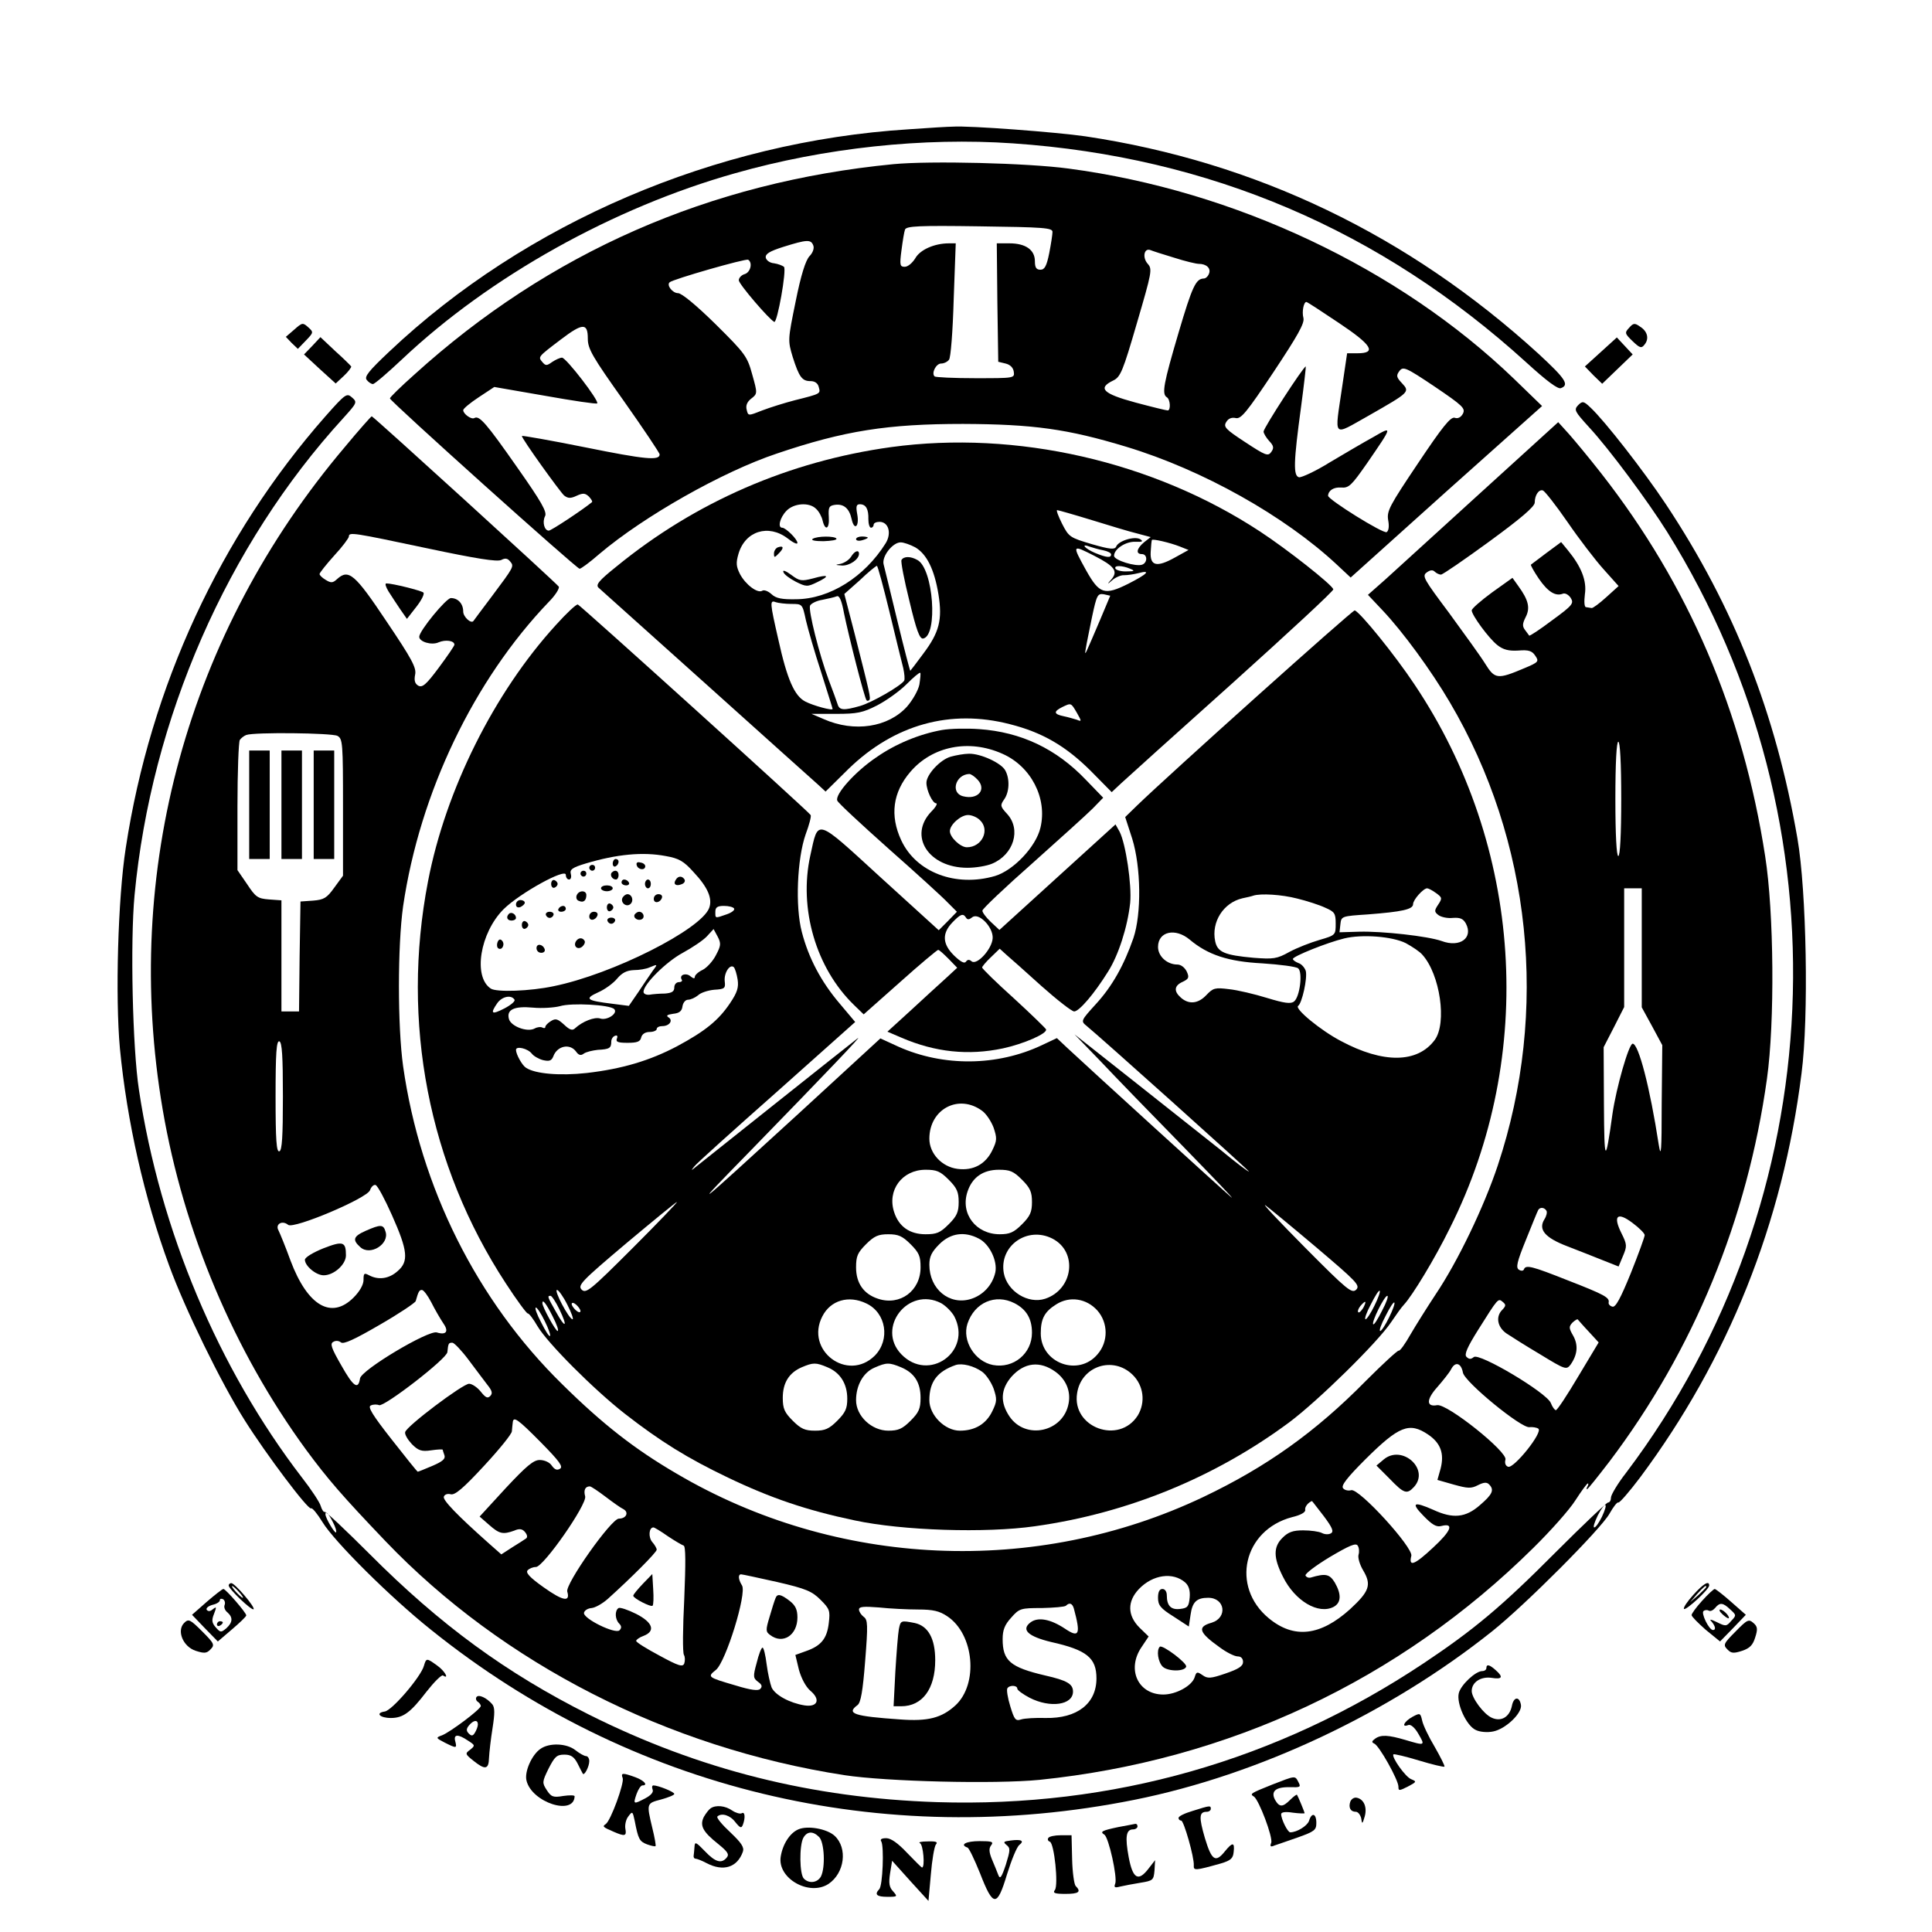 <?xml version="1.0" standalone="no"?>
<!DOCTYPE svg PUBLIC "-//W3C//DTD SVG 20010904//EN"
 "http://www.w3.org/TR/2001/REC-SVG-20010904/DTD/svg10.dtd">
<svg version="1.0" xmlns="http://www.w3.org/2000/svg"
 width="659pt" height="659pt" viewBox="0 0 659 659"
 preserveAspectRatio="xMidYMid meet">
<g transform="translate(0,659) scale(0.1,-0.1)"
fill="#000000" stroke="none">
<path d="M3100 6149 c-659 -41 -1308 -319 -1773 -759 -70 -66 -85 -85 -76 -96
6 -8 16 -14 21 -14 6 0 51 39 101 86 298 281 719 516 1134 633 306 87 643 123
948 102 671 -46 1255 -296 1752 -748 69 -63 107 -91 117 -87 30 11 16 32 -76
117 -444 405 -964 655 -1546 742 -96 14 -397 37 -452 33 -14 0 -81 -4 -150 -9z"/>
<path d="M3047 6030 c-627 -61 -1174 -301 -1634 -718 -46 -41 -83 -77 -83 -81
0 -9 637 -581 647 -581 5 0 36 23 68 51 150 127 419 280 605 342 230 78 378
101 635 101 239 -1 356 -17 557 -78 261 -79 540 -236 718 -402 l47 -44 326
293 327 292 -96 93 c-392 377 -952 642 -1519 717 -141 19 -472 27 -598 15z
m543 -231 c0 -9 -5 -41 -11 -72 -9 -45 -16 -57 -30 -57 -14 0 -19 7 -19 29 0
39 -32 61 -87 61 l-43 0 2 -202 3 -202 25 -6 c16 -4 26 -14 28 -28 3 -22 2
-22 -131 -22 -73 0 -136 3 -139 6 -12 11 5 44 22 44 10 0 22 6 27 13 6 6 13
99 16 205 l7 192 -23 0 c-50 0 -99 -22 -115 -51 -10 -16 -25 -29 -36 -29 -16
0 -18 5 -11 57 4 31 9 62 12 70 5 12 48 14 254 11 219 -3 249 -5 249 -19z
m-816 -46 c4 -9 -1 -25 -13 -37 -13 -14 -29 -64 -47 -154 -27 -132 -27 -133
-10 -190 22 -69 32 -82 61 -82 14 0 25 -7 28 -21 6 -22 7 -22 -81 -44 -35 -9
-86 -25 -112 -35 -48 -19 -48 -19 -53 2 -4 14 1 27 15 38 22 17 22 18 4 82
-17 62 -23 71 -125 172 -66 65 -116 106 -128 106 -19 0 -40 27 -29 37 9 10
260 82 268 77 16 -10 8 -43 -12 -49 -11 -3 -20 -13 -20 -21 0 -13 104 -134
121 -142 10 -5 43 178 33 188 -5 4 -20 10 -34 12 -14 1 -26 10 -28 19 -2 13
13 22 60 37 80 25 94 26 102 5z m1231 -42 c37 -12 75 -21 84 -21 26 0 42 -15
35 -33 -3 -9 -11 -17 -18 -17 -27 -1 -39 -26 -86 -185 -51 -173 -58 -209 -40
-220 12 -7 14 -45 3 -45 -5 0 -54 12 -110 27 -111 30 -130 49 -76 75 25 12 33
31 81 196 51 174 53 184 37 202 -19 21 -13 55 9 47 7 -3 44 -15 81 -26z m561
-222 c114 -76 131 -104 64 -104 l-35 0 -17 -115 c-26 -178 -35 -168 90 -98
140 80 142 81 114 111 -19 20 -20 26 -9 41 13 17 21 14 121 -53 96 -65 105
-74 96 -92 -7 -13 -18 -18 -28 -14 -14 4 -42 -31 -125 -155 -98 -146 -107
-163 -102 -194 4 -21 2 -36 -5 -41 -11 -7 -200 111 -200 124 1 18 19 30 45 28
26 -2 35 7 88 83 88 128 88 128 21 89 -33 -18 -99 -57 -148 -86 -48 -30 -96
-52 -105 -51 -20 5 -19 50 7 241 10 75 17 137 16 137 -8 0 -144 -210 -144
-222 0 -6 9 -21 19 -32 16 -17 17 -24 7 -38 -11 -15 -19 -12 -89 34 -67 44
-75 52 -64 69 7 12 19 16 32 13 18 -4 37 19 129 157 83 125 106 166 102 184
-6 22 1 55 10 55 3 0 52 -32 110 -71z m-2561 -54 c0 -35 15 -61 123 -213 67
-95 122 -177 122 -182 0 -22 -50 -17 -253 24 -119 24 -217 41 -217 39 0 -10
129 -189 144 -203 13 -10 22 -11 43 -1 22 10 29 9 42 -3 8 -9 13 -17 10 -19
-33 -27 -139 -97 -147 -97 -15 0 -23 29 -13 49 8 14 -12 49 -95 167 -105 150
-129 178 -146 168 -10 -6 -38 14 -38 27 0 5 24 25 53 44 l53 35 173 -30 c95
-17 176 -29 178 -26 8 8 -106 156 -120 156 -7 0 -22 -7 -34 -15 -18 -13 -22
-13 -33 0 -15 18 -16 17 63 77 75 57 92 57 92 3z"/>
<path d="M1004 5466 l-29 -25 20 -21 21 -20 27 28 c27 28 27 29 8 46 -18 16
-20 16 -47 -8z"/>
<path d="M5557 5472 c-16 -17 -15 -20 12 -46 24 -23 30 -25 40 -12 17 20 11
46 -15 62 -18 13 -23 12 -37 -4z"/>
<path d="M1065 5410 l-28 -29 54 -50 54 -49 28 26 c15 14 26 29 25 32 -2 3
-26 27 -54 52 l-51 48 -28 -30z"/>
<path d="M5460 5389 l-54 -49 29 -30 30 -29 52 50 52 50 -27 29 -27 29 -55
-50z"/>
<path d="M1110 5170 c-359 -408 -597 -922 -681 -1472 -27 -173 -36 -509 -20
-684 24 -249 83 -510 168 -741 54 -148 177 -400 258 -528 73 -116 216 -306
226 -300 4 3 22 -19 39 -47 41 -67 232 -257 370 -367 678 -545 1539 -753 2400
-580 423 85 869 295 1220 575 114 91 371 349 400 401 13 23 26 40 30 38 4 -2
37 36 74 85 301 404 487 868 551 1379 25 191 17 622 -14 801 -74 428 -216 789
-448 1139 -77 116 -210 286 -257 330 -24 23 -28 24 -43 9 -15 -16 -12 -21 37
-75 68 -73 202 -254 267 -358 620 -995 564 -2275 -140 -3208 -29 -37 -52 -76
-52 -85 0 -9 -4 -17 -10 -17 -5 0 -86 -77 -180 -171 -184 -185 -279 -264 -450
-378 -499 -332 -1061 -492 -1660 -473 -425 14 -809 110 -1185 298 -283 142
-508 306 -750 549 -80 80 -148 144 -152 143 -4 -2 -10 7 -14 20 -3 12 -32 56
-64 97 -285 371 -484 844 -556 1322 -22 143 -30 506 -15 665 57 602 316 1194
712 1627 47 52 48 54 30 70 -18 16 -22 14 -91 -64z m4354 -3754 c-10 -20 -21
-36 -26 -36 -5 0 1 18 12 41 26 50 38 46 14 -5z m-4329 -17 c9 -17 14 -33 11
-36 -4 -4 -36 49 -36 62 0 13 11 2 25 -26z"/>
<path d="M1176 5065 c-536 -633 -760 -1447 -621 -2260 71 -415 242 -822 489
-1160 73 -99 122 -156 271 -312 400 -418 963 -705 1565 -798 144 -22 514 -31
666 -16 644 66 1227 339 1684 791 59 58 124 131 144 163 20 31 39 57 42 57 3
0 2 -5 -1 -10 -3 -5 -4 -10 -2 -10 3 0 37 43 77 95 287 380 470 825 537 1305
27 192 24 568 -6 759 -76 493 -261 925 -559 1306 -39 50 -88 109 -109 133
l-38 42 -265 -241 c-146 -133 -292 -266 -324 -295 l-60 -53 50 -53 c69 -73
165 -204 229 -313 279 -473 339 -1053 164 -1580 -47 -141 -136 -327 -212 -440
-29 -44 -68 -106 -86 -137 -18 -32 -36 -57 -40 -55 -4 1 -54 -45 -112 -103
-172 -175 -340 -294 -554 -396 -572 -272 -1252 -242 -1798 80 -142 83 -250
167 -389 304 -291 285 -484 671 -543 1085 -19 136 -19 411 0 546 57 387 241
771 497 1038 22 22 37 46 34 52 -8 12 -633 581 -638 581 -2 0 -44 -47 -92
-105z m4171 -256 c39 -57 95 -130 123 -161 l51 -57 -42 -38 c-23 -21 -46 -38
-50 -37 -5 1 -13 2 -19 3 -6 0 -7 19 -4 44 7 46 -12 94 -58 150 l-23 28 -50
-37 c-28 -21 -52 -39 -53 -40 -2 -1 10 -23 27 -48 31 -45 57 -61 82 -51 8 3
20 -4 27 -15 11 -18 6 -25 -64 -76 -41 -31 -76 -54 -78 -52 -1 1 -7 10 -14 19
-10 13 -9 22 2 44 16 31 10 58 -25 106 l-20 28 -70 -50 c-38 -28 -69 -55 -69
-61 0 -16 58 -95 87 -118 20 -16 39 -21 72 -19 35 3 47 -1 58 -18 13 -19 11
-22 -37 -42 -92 -39 -101 -38 -134 15 -16 26 -72 103 -123 173 -86 115 -93
126 -77 138 12 9 21 10 28 3 5 -5 15 -10 21 -10 6 0 80 51 165 113 108 79 155
119 155 133 0 25 14 46 28 41 6 -2 44 -50 84 -108z m-3891 -89 c170 -36 240
-47 254 -40 13 7 21 6 30 -5 14 -17 14 -17 -63 -120 -33 -44 -61 -81 -62 -83
-8 -11 -35 14 -35 32 0 27 -18 46 -42 46 -16 0 -108 -112 -108 -132 0 -17 42
-30 66 -19 23 10 54 6 54 -8 0 -4 -24 -39 -53 -78 -43 -58 -56 -69 -70 -62
-12 7 -15 18 -11 38 5 23 -11 53 -98 182 -108 162 -129 179 -168 144 -15 -14
-21 -14 -39 -3 -12 7 -21 16 -21 20 0 4 23 33 50 63 28 30 50 60 50 65 0 16
15 13 266 -40z m-305 -640 c18 -10 19 -24 19 -244 l0 -233 -30 -41 c-25 -35
-35 -41 -72 -44 l-43 -3 -3 -187 -2 -188 -30 0 -30 0 0 189 0 190 -42 3 c-39
3 -46 8 -75 52 l-33 48 0 217 c0 119 4 221 8 227 4 6 14 14 22 17 27 10 291 7
311 -3z m4379 -215 c0 -123 -4 -195 -10 -195 -6 0 -10 72 -10 195 0 123 4 195
10 195 6 0 10 -72 10 -195z m70 -508 l0 -203 35 -64 35 -65 -2 -200 c0 -162
-2 -188 -10 -140 -30 196 -69 345 -89 345 -13 0 -56 -150 -69 -240 -24 -173
-28 -169 -29 31 l-1 197 35 68 35 69 0 203 0 202 30 0 30 0 0 -203z m-4635
-507 c0 -138 -3 -184 -12 -187 -10 -4 -13 38 -13 187 0 149 3 191 13 188 9 -4
12 -50 12 -188z m372 -405 c54 -121 58 -158 19 -191 -29 -26 -65 -31 -97 -14
-17 9 -19 7 -19 -16 0 -16 -13 -39 -34 -60 -76 -76 -157 -28 -215 126 -17 47
-36 93 -41 103 -12 21 12 36 33 19 19 -15 268 90 279 118 4 12 13 20 19 18 7
-2 32 -49 56 -103z m3938 15 c3 -5 0 -18 -7 -29 -22 -35 2 -63 78 -92 38 -15
93 -36 122 -48 l53 -21 15 36 c14 33 14 39 -5 77 -30 60 -15 75 37 36 23 -17
42 -36 42 -42 0 -6 -21 -64 -47 -129 -35 -86 -52 -118 -63 -115 -8 2 -14 8
-13 14 4 17 -14 27 -140 76 -121 48 -143 54 -149 37 -2 -5 -9 -6 -17 -1 -11 7
-7 26 24 102 21 52 39 97 42 102 6 10 21 9 28 -3z m-3804 -312 c12 -24 30 -55
40 -70 21 -29 12 -43 -21 -33 -28 9 -258 -128 -262 -157 -6 -40 -23 -28 -64
45 -34 59 -39 74 -27 80 8 5 19 4 26 -2 9 -7 46 10 132 60 66 38 121 75 123
81 9 32 12 38 21 38 6 0 20 -19 32 -42z m3654 -25 c-24 -23 -18 -59 13 -81 15
-10 67 -43 116 -72 85 -52 89 -53 103 -35 24 34 27 67 9 99 -15 26 -15 31 -2
45 9 8 17 13 18 10 2 -2 18 -21 37 -41 l34 -37 -69 -115 c-38 -64 -72 -116
-77 -116 -4 0 -12 11 -17 24 -13 35 -245 173 -263 157 -10 -8 -16 -8 -25 1 -8
8 3 33 40 92 68 108 68 109 84 95 11 -9 11 -13 -1 -26z m-3527 -171 c23 -31
52 -69 64 -85 17 -21 19 -30 10 -39 -9 -9 -16 -5 -32 15 -12 15 -30 27 -40 27
-21 0 -214 -145 -218 -165 -2 -8 9 -26 23 -41 22 -22 33 -26 66 -21 21 3 39 4
39 2 0 -2 3 -10 6 -19 4 -12 -6 -21 -41 -36 -26 -11 -48 -20 -50 -20 -2 0 -42
50 -89 110 -66 84 -83 112 -71 116 8 4 21 4 28 1 17 -7 232 159 233 181 3 30
4 32 17 32 6 0 31 -26 55 -58z m3392 -44 c6 -32 200 -191 227 -186 10 1 24 -1
30 -5 18 -11 -84 -138 -103 -130 -9 3 -12 13 -9 24 9 26 -199 192 -233 186
-38 -7 -37 20 1 62 19 22 41 49 47 61 14 27 34 21 40 -12z m-3145 -238 c63
-64 77 -83 65 -90 -10 -6 -18 -3 -28 11 -7 11 -25 19 -41 19 -21 0 -45 -20
-116 -96 l-89 -97 32 -28 c35 -31 47 -34 86 -20 18 8 28 6 37 -5 8 -10 9 -18
3 -22 -6 -4 -27 -18 -47 -30 l-37 -24 -43 38 c-108 96 -158 148 -153 159 3 8
13 11 24 8 14 -3 42 20 113 97 52 56 95 109 95 118 1 10 2 23 3 30 2 22 16 13
96 -68z m3026 27 c43 -29 56 -65 43 -116 l-11 -39 56 -16 c47 -13 59 -14 82
-2 20 10 30 11 38 3 19 -19 12 -34 -31 -71 -49 -43 -92 -47 -159 -16 -68 30
-77 24 -34 -20 30 -31 45 -40 62 -35 44 11 33 -17 -29 -74 -63 -59 -84 -67
-74 -28 7 28 -178 231 -205 224 -10 -3 -23 0 -28 7 -7 9 14 36 77 99 114 113
149 127 213 84z m-2806 -212 c25 -19 53 -39 62 -43 19 -11 9 -32 -16 -32 -26
0 -184 -224 -176 -249 11 -37 -15 -32 -81 15 -48 34 -62 50 -54 58 6 6 18 11
28 11 26 0 175 214 168 241 -6 21 0 34 16 34 4 0 28 -16 53 -35z m2450 -66
c30 -40 35 -53 25 -59 -8 -5 -22 -4 -31 1 -10 5 -38 9 -64 9 -35 0 -51 -6 -70
-25 -32 -31 -32 -68 1 -133 41 -83 121 -130 173 -103 26 14 27 43 4 83 -18 29
-31 32 -82 17 -7 -2 -15 1 -18 7 -2 6 35 34 83 63 66 39 89 49 95 39 5 -7 6
-21 3 -31 -3 -10 4 -34 16 -54 29 -49 21 -71 -45 -132 -101 -91 -191 -102
-277 -31 -131 108 -87 301 79 345 30 7 47 17 45 25 -2 10 10 25 23 30 1 0 18
-23 40 -51z m-2237 -69 c24 -16 48 -30 54 -32 7 -3 7 -59 2 -182 -5 -97 -6
-184 -1 -191 4 -7 4 -20 1 -29 -5 -13 -19 -9 -85 27 -43 23 -79 45 -79 50 0 4
11 12 25 17 42 16 32 46 -25 75 -28 14 -55 23 -60 20 -14 -9 -12 -39 2 -53 8
-8 9 -15 1 -23 -14 -14 -125 40 -121 60 2 8 13 15 26 16 12 1 37 15 55 31 79
71 167 159 167 168 0 5 -7 17 -15 26 -14 16 -12 50 4 50 3 0 25 -13 49 -30z
m372 -156 c100 -23 120 -32 149 -61 31 -31 33 -37 28 -79 -6 -53 -26 -78 -78
-96 l-36 -13 12 -50 c8 -29 23 -58 39 -72 36 -30 25 -57 -20 -50 -50 8 -100
35 -112 61 -5 13 -13 48 -17 79 -4 32 -10 57 -14 57 -4 0 -13 -23 -20 -52 -13
-47 -12 -52 5 -65 13 -9 15 -16 7 -24 -7 -7 -32 -4 -84 12 -96 28 -97 29 -67
53 34 28 106 261 89 288 -13 21 -14 38 -3 38 4 0 59 -12 122 -26z m1393 -2
c12 -11 17 -27 15 -51 -3 -31 -7 -36 -32 -39 -31 -4 -46 10 -46 46 0 13 -6 22
-15 22 -10 0 -15 -10 -15 -30 0 -25 8 -36 53 -64 l52 -34 6 40 c6 44 21 58 60
58 58 0 67 -68 12 -85 -50 -14 -44 -33 26 -83 24 -18 52 -32 63 -32 11 0 18
-7 18 -19 0 -14 -15 -24 -59 -39 -52 -18 -62 -18 -79 -6 -19 13 -21 12 -27 -7
-9 -29 -63 -59 -107 -59 -86 0 -126 86 -74 162 l24 36 -31 30 c-42 42 -42 90
-2 132 47 49 116 59 158 22z m-380 -89 c24 -89 18 -101 -31 -68 -50 33 -92 40
-117 21 -33 -25 -8 -48 71 -67 121 -27 154 -54 154 -124 0 -86 -66 -137 -173
-135 -34 1 -72 -1 -84 -5 -19 -6 -23 -1 -37 45 -9 29 -13 56 -10 61 7 12 34
11 34 -1 0 -5 19 -19 42 -31 70 -36 148 -25 148 21 0 26 -20 38 -95 55 -119
28 -145 50 -145 124 0 31 7 49 29 73 28 32 33 33 105 33 41 1 78 4 82 8 12 12
22 8 27 -10z m-532 -3 c52 0 73 -5 100 -23 92 -61 107 -231 28 -304 -47 -43
-94 -55 -188 -48 -160 11 -185 20 -146 49 11 8 18 47 26 150 10 125 9 141 -5
151 -9 7 -16 18 -16 25 0 10 16 11 68 7 37 -4 97 -7 133 -7z"/>
<path d="M1325 4573 c10 -16 28 -43 40 -61 l23 -33 32 41 c18 23 29 45 24 49
-9 7 -105 31 -126 31 -6 0 -2 -12 7 -27z"/>
<path d="M850 3845 l0 -185 35 0 35 0 0 185 0 185 -35 0 -35 0 0 -185z"/>
<path d="M960 3845 l0 -185 35 0 35 0 0 185 0 185 -35 0 -35 0 0 -185z"/>
<path d="M1070 3845 l0 -185 35 0 35 0 0 185 0 185 -35 0 -35 0 0 -185z"/>
<path d="M1248 2392 c-43 -19 -47 -31 -19 -56 34 -31 100 11 86 53 -7 25 -17
25 -67 3z"/>
<path d="M1103 2332 c-35 -14 -63 -31 -63 -39 0 -21 38 -53 64 -53 35 0 76 37
76 68 0 47 -10 50 -77 24z"/>
<path d="M4720 1612 l-25 -21 45 -45 c49 -51 59 -54 83 -28 55 60 -40 146
-103 94z"/>
<path d="M2193 1188 c-18 -19 -33 -37 -33 -41 0 -9 61 -40 66 -34 3 3 4 28 2
57 l-3 51 -32 -33z"/>
<path d="M2645 1138 c-3 -7 -12 -35 -20 -63 -14 -46 -13 -51 2 -62 43 -33 93
-1 93 60 0 27 -7 41 -26 56 -31 24 -43 26 -49 9z"/>
<path d="M3956 973 c-12 -12 -6 -52 10 -68 18 -17 75 -17 80 0 4 12 -81 76
-90 68z"/>
<path d="M3066 1033 c-3 -16 -8 -81 -12 -145 l-6 -118 26 0 c72 0 116 59 116
157 0 74 -24 117 -70 127 -47 9 -48 9 -54 -21z"/>
<path d="M3040 5065 c-348 -48 -668 -187 -938 -408 -60 -48 -71 -62 -60 -72 7
-6 173 -155 368 -330 195 -175 366 -329 380 -341 l26 -24 79 78 c156 151 347
204 549 152 111 -28 190 -74 275 -158 l73 -74 32 30 c17 16 188 170 379 341
191 172 347 316 345 321 -6 17 -157 136 -250 197 -365 240 -832 346 -1258 288z
m-256 -211 c9 -8 19 -26 22 -40 9 -37 24 -28 21 13 -2 33 1 38 21 41 30 4 49
-12 57 -49 9 -41 27 -25 19 17 -5 27 -3 34 9 34 21 0 30 -17 29 -51 0 -16 4
-29 9 -29 5 0 9 5 9 10 0 6 9 10 20 10 31 0 42 -39 21 -73 -72 -115 -191 -190
-305 -191 -49 -1 -69 3 -84 17 -12 11 -26 16 -32 12 -16 -10 -57 21 -76 57
-13 26 -14 38 -5 69 23 78 102 102 167 53 19 -15 34 -22 34 -16 0 13 -40 52
-52 52 -16 0 -8 34 14 57 25 27 79 31 102 7z m940 -38 c61 -19 131 -40 156
-46 l45 -12 -23 -18 c-25 -21 -29 -40 -7 -40 19 0 20 -29 1 -36 -21 -8 -96 15
-96 30 0 23 39 49 72 48 25 -1 29 1 17 9 -20 11 -75 -6 -82 -26 -5 -10 -21 -9
-83 9 -74 22 -78 24 -101 69 -13 26 -21 47 -17 47 3 0 56 -15 118 -34z m300
-90 l30 -12 -47 -26 c-61 -34 -85 -29 -82 20 1 20 3 38 4 40 2 5 62 -9 95 -22z
m-902 -3 c39 -23 65 -75 79 -160 14 -87 3 -130 -52 -203 -22 -30 -42 -56 -44
-58 -1 -1 -21 75 -44 170 -23 95 -44 182 -47 193 -7 27 31 75 58 75 11 0 33
-8 50 -17z m641 -10 c15 -3 27 -9 27 -14 0 -13 -16 -11 -55 5 -35 15 -51 34
-17 21 9 -3 29 -9 45 -12z m-30 -19 c68 -35 81 -52 59 -79 -17 -19 -16 -20 3
-3 11 9 29 17 40 16 11 0 32 3 48 7 45 12 31 -3 -34 -36 -82 -41 -99 -35 -144
45 -49 89 -49 89 28 50z m-699 -191 c21 -87 42 -173 47 -192 4 -19 6 -38 3
-43 -12 -18 -109 -74 -150 -86 -56 -16 -71 -15 -77 6 -3 9 -16 46 -30 82 -33
89 -70 237 -64 254 3 7 22 17 42 20 20 4 42 9 49 12 9 4 17 -14 25 -58 15 -74
70 -291 77 -297 2 -2 6 -2 9 1 6 6 2 22 -50 227 l-35 135 53 47 c28 27 54 48
58 49 3 0 22 -71 43 -157z m821 147 c17 -7 15 -9 -12 -9 -17 -1 -35 4 -38 9
-7 12 22 12 50 0z m-102 -173 c-19 -45 -39 -91 -44 -102 -8 -18 -9 -17 -5 5 2
14 12 61 21 106 16 75 19 80 40 77 l22 -5 -34 -81z m-1054 53 c38 0 38 0 50
-56 7 -30 30 -110 52 -177 21 -67 39 -123 39 -125 0 -7 -66 11 -93 25 -37 19
-62 75 -92 211 -29 127 -30 136 -9 128 9 -3 33 -6 53 -6z m437 -275 c-4 -20
-23 -53 -42 -75 -64 -71 -180 -89 -284 -43 l-42 18 84 0 c72 0 91 4 140 29 31
16 76 48 100 72 23 23 44 41 47 39 2 -2 0 -20 -3 -40z m537 -96 c17 -30 17
-31 0 -24 -10 3 -30 9 -45 12 -34 7 -35 16 -5 31 31 15 30 15 50 -19z"/>
<path d="M2772 4752 c-7 -5 8 -8 37 -8 27 1 47 4 44 9 -6 9 -65 9 -81 -1z"/>
<path d="M2920 4751 c0 -5 9 -7 20 -4 11 3 20 7 20 9 0 2 -9 4 -20 4 -11 0
-20 -4 -20 -9z"/>
<path d="M2653 4723 c-7 -3 -13 -12 -13 -21 0 -15 2 -15 17 1 18 18 16 27 -4
20z"/>
<path d="M2903 4691 c-7 -11 -23 -21 -35 -24 -21 -4 -20 -4 4 -6 26 -1 58 21
58 40 0 15 -15 10 -27 -10z"/>
<path d="M2672 4639 c2 -8 21 -22 42 -33 36 -18 40 -18 73 -2 46 22 39 28 -14
13 -39 -10 -46 -9 -74 12 -19 14 -30 18 -27 10z"/>
<path d="M3075 4680 c-3 -5 9 -68 27 -140 24 -101 35 -130 47 -128 51 10 35
239 -20 268 -23 13 -46 13 -54 0z"/>
<path d="M1896 4458 c-210 -230 -376 -562 -436 -874 -93 -481 2 -969 265
-1371 37 -57 71 -103 75 -103 5 0 19 -19 33 -43 34 -58 193 -217 298 -299 122
-95 214 -152 352 -218 146 -70 270 -112 432 -146 163 -35 447 -44 615 -20 315
44 613 166 867 354 98 73 302 273 348 342 17 25 36 52 44 60 28 30 105 156
157 262 295 588 248 1303 -121 1853 -67 101 -185 246 -204 253 -7 2 -638 -564
-744 -667 l-39 -38 24 -74 c30 -97 32 -256 4 -339 -32 -92 -72 -164 -128 -225
-51 -56 -52 -58 -32 -74 49 -40 554 -493 554 -497 0 -3 -44 30 -97 74 -54 43
-188 149 -298 236 l-200 158 90 -93 c49 -52 175 -182 280 -289 104 -107 179
-185 165 -174 -24 20 -484 439 -560 510 l-35 33 -51 -24 c-152 -72 -336 -74
-490 -5 l-61 28 -285 -262 c-363 -332 -368 -336 -158 -121 254 261 388 401
365 383 -39 -30 -530 -421 -550 -437 -18 -15 -19 -15 -7 0 6 9 133 123 281
254 l268 239 -53 63 c-63 74 -106 155 -129 244 -23 87 -16 250 13 333 12 32
20 62 17 66 -7 12 -785 715 -794 718 -5 2 -39 -30 -75 -70z m375 -788 c45 -8
61 -17 95 -55 48 -51 65 -90 53 -122 -27 -73 -329 -226 -531 -267 -80 -17
-195 -21 -214 -8 -61 40 -37 190 44 271 56 55 212 141 212 117 0 -9 5 -16 11
-16 6 0 9 8 6 19 -4 15 5 22 52 36 104 31 193 40 272 25z m2627 -126 c21 -15
22 -18 8 -39 -14 -21 -14 -25 0 -36 9 -7 31 -12 49 -10 26 2 36 -3 45 -19 26
-49 -20 -83 -82 -60 -48 17 -203 34 -281 32 l-68 -2 3 27 c3 28 4 28 94 34
116 9 154 17 154 35 0 15 35 54 48 54 4 0 18 -7 30 -16z m-473 -19 c33 -8 76
-22 95 -31 32 -14 36 -19 36 -54 0 -39 0 -40 -55 -56 -31 -9 -77 -27 -103 -41
-43 -24 -55 -25 -122 -20 -99 9 -123 19 -131 56 -14 66 28 132 93 147 15 3 32
7 37 9 25 8 96 4 150 -10z m-1921 -34 c3 -5 -8 -14 -26 -20 -40 -14 -38 -14
-38 9 0 15 7 20 29 20 17 0 32 -4 35 -9z m-62 -159 c-10 -20 -31 -43 -45 -50
-15 -7 -27 -18 -27 -24 0 -7 -5 -6 -15 2 -15 13 -39 5 -30 -11 4 -5 -1 -9 -9
-9 -9 0 -16 -8 -16 -18 0 -14 -8 -19 -32 -21 -18 0 -42 -2 -53 -4 -11 -1 -20
3 -20 10 0 26 78 103 134 133 33 18 70 43 82 56 l23 25 14 -26 c12 -23 11 -31
-6 -63z m1616 53 c62 -52 131 -75 248 -81 60 -4 115 -11 122 -17 16 -13 6 -97
-14 -113 -11 -9 -33 -6 -92 12 -42 13 -101 27 -130 30 -48 6 -54 4 -77 -20
-28 -30 -60 -33 -87 -9 -25 22 -23 41 6 54 21 10 23 15 14 35 -7 14 -20 24
-32 24 -35 0 -66 28 -66 60 0 53 59 66 108 25z m737 -12 c22 -12 48 -29 57
-40 60 -67 84 -232 42 -290 -59 -80 -176 -81 -320 -4 -69 36 -160 111 -146
120 13 9 32 94 26 119 -4 12 -15 24 -25 27 -10 4 -19 10 -19 14 0 9 117 56
175 70 61 15 164 7 210 -16z m-2569 -95 c-9 -13 -31 -45 -48 -71 l-33 -48 -55
7 c-90 11 -98 17 -50 39 23 10 52 31 65 47 17 20 33 28 57 29 18 0 42 4 53 9
29 12 29 12 11 -12z m290 -29 c4 -27 -1 -44 -26 -81 -39 -58 -84 -95 -181
-147 -93 -49 -187 -77 -308 -91 -91 -10 -176 -3 -207 18 -13 8 -34 46 -34 61
0 14 40 5 54 -13 6 -8 23 -18 38 -22 22 -5 29 -2 35 12 13 37 57 46 78 17 9
-13 17 -14 26 -7 8 6 30 11 48 13 40 2 46 6 46 28 0 9 6 18 13 20 7 3 10 -1 6
-10 -4 -11 4 -14 37 -14 32 0 43 4 46 18 3 12 14 19 29 19 13 0 24 5 24 10 0
6 9 10 19 10 25 0 38 20 21 30 -9 6 -4 9 16 12 21 2 30 9 32 26 2 12 10 22 19
22 9 0 24 7 34 15 9 9 34 17 55 19 36 2 39 5 36 29 -3 29 18 60 31 48 4 -4 10
-23 13 -42z m-761 -69 c3 -5 -12 -18 -35 -30 -43 -22 -49 -18 -24 18 16 23 48
30 59 12z m340 -32 c14 -14 -24 -40 -48 -32 -19 6 -60 -10 -85 -33 -9 -9 -18
-7 -38 12 -22 20 -29 22 -45 12 -10 -6 -19 -15 -19 -20 0 -4 -4 -5 -10 -2 -5
3 -17 2 -26 -3 -25 -14 -81 7 -88 32 -9 32 17 45 82 39 31 -3 73 0 92 5 39 12
170 5 185 -10z m1255 -347 c14 -10 31 -36 39 -57 12 -36 12 -44 -4 -77 -23
-48 -65 -71 -119 -64 -54 7 -96 53 -96 103 0 101 100 154 180 95z m-114 -235
c28 -28 34 -42 34 -76 0 -34 -6 -48 -34 -76 -29 -29 -41 -34 -79 -34 -54 0
-91 26 -107 75 -25 75 27 145 107 145 38 0 50 -5 79 -34z m250 0 c28 -28 34
-42 34 -76 0 -34 -6 -48 -34 -76 -28 -28 -42 -34 -76 -34 -81 0 -135 70 -110
145 16 49 53 75 107 75 38 0 50 -5 79 -34z m-1328 -233 c-145 -145 -159 -156
-174 -142 -14 15 -2 28 152 158 92 77 170 141 173 141 3 0 -65 -71 -151 -157z
m2331 3 c139 -118 151 -130 137 -145 -15 -14 -30 -2 -174 143 -86 87 -148 152
-136 145 11 -8 89 -72 173 -143z m-1383 10 c29 -29 34 -41 34 -79 0 -80 -70
-132 -145 -107 -49 16 -75 53 -75 107 0 38 5 50 34 79 28 28 42 34 76 34 34 0
48 -6 76 -34z m233 19 c36 -18 64 -76 56 -115 -10 -44 -42 -78 -84 -91 -73
-22 -141 34 -141 117 0 28 8 44 34 70 38 38 86 45 135 19z m251 0 c87 -45 71
-173 -25 -205 -58 -19 -129 25 -141 87 -17 93 80 162 166 118z m-1655 -225
c14 -27 22 -50 18 -50 -12 0 -65 100 -53 100 5 0 21 -22 35 -50z m2753 -4
c-12 -25 -26 -46 -30 -46 -5 0 3 23 18 51 14 28 27 49 30 46 3 -2 -5 -25 -18
-51z m-2780 -12 c30 -62 21 -68 -12 -8 -29 51 -30 54 -18 54 4 0 18 -21 30
-46z m2806 -5 c-14 -28 -27 -49 -30 -46 -7 6 38 97 48 97 5 0 -3 -23 -18 -51z
m-1759 25 c68 -32 82 -124 29 -178 -93 -92 -239 18 -179 134 28 55 90 73 150
44z m255 1 c16 -9 36 -29 45 -45 62 -120 -87 -227 -181 -129 -86 90 24 232
136 174z m250 0 c41 -21 60 -53 60 -101 0 -71 -63 -123 -133 -110 -62 12 -106
83 -87 141 24 72 95 103 160 70z m283 -25 c37 -42 38 -106 1 -149 -65 -78
-194 -31 -194 71 0 50 13 74 53 99 46 29 103 20 140 -21z m-1858 -20 c14 -27
22 -50 17 -50 -7 0 -52 82 -52 95 0 15 13 -1 35 -45z m95 18 c0 -6 -7 -5 -15
2 -8 7 -15 17 -15 22 0 6 7 5 15 -2 8 -7 15 -17 15 -22z m2670 11 c-7 -11 -14
-18 -17 -15 -3 3 0 12 7 21 18 21 23 19 10 -6z m88 -33 c-12 -25 -26 -46 -30
-46 -5 0 3 23 18 51 14 28 27 49 30 46 3 -2 -5 -25 -18 -51z m-2880 -12 c13
-26 21 -49 18 -51 -3 -3 -16 18 -30 46 -15 28 -23 51 -18 51 4 0 18 -21 30
-46z m965 -158 c43 -18 67 -56 67 -107 0 -33 -6 -47 -34 -75 -28 -28 -42 -34
-76 -34 -34 0 -48 6 -76 34 -28 28 -34 41 -34 78 0 51 21 85 64 104 40 17 49
17 89 0z m251 0 c45 -19 66 -52 66 -104 0 -37 -6 -50 -34 -78 -28 -28 -42 -34
-76 -34 -57 0 -110 50 -110 104 0 51 25 95 63 111 41 18 50 18 91 1z m276 -15
c14 -10 31 -36 39 -57 12 -36 12 -44 -4 -77 -21 -44 -59 -67 -111 -67 -51 0
-104 53 -104 104 0 63 27 98 90 120 22 7 62 -3 90 -23z m250 0 c36 -26 53 -66
45 -108 -18 -98 -147 -126 -202 -44 -32 48 -30 92 7 135 44 49 97 55 150 17z
m263 -10 c38 -37 45 -94 18 -139 -64 -101 -226 -41 -207 76 14 92 122 128 189
63z"/>
<path d="M2090 3644 c0 -8 5 -12 10 -9 6 3 10 10 10 16 0 5 -4 9 -10 9 -5 0
-10 -7 -10 -16z"/>
<path d="M2172 3638 c5 -15 28 -18 29 -3 0 6 -7 12 -17 13 -10 3 -15 -1 -12
-10z"/>
<path d="M2010 3630 c0 -5 5 -10 10 -10 6 0 10 5 10 10 0 6 -4 10 -10 10 -5 0
-10 -4 -10 -10z"/>
<path d="M1980 3610 c0 -5 5 -10 10 -10 6 0 10 5 10 10 0 6 -4 10 -10 10 -5 0
-10 -4 -10 -10z"/>
<path d="M2087 3614 c-8 -8 1 -24 14 -24 5 0 9 7 9 15 0 15 -12 20 -23 9z"/>
<path d="M2305 3589 c-10 -15 1 -23 20 -15 9 3 13 10 10 16 -8 13 -22 13 -30
-1z"/>
<path d="M1880 3575 c0 -9 5 -15 11 -13 6 2 11 8 11 13 0 5 -5 11 -11 13 -6 2
-11 -4 -11 -13z"/>
<path d="M2120 3580 c0 -5 7 -10 16 -10 8 0 12 5 9 10 -3 6 -10 10 -16 10 -5
0 -9 -4 -9 -10z"/>
<path d="M2200 3575 c0 -8 5 -15 10 -15 6 0 10 7 10 15 0 8 -4 15 -10 15 -5 0
-10 -7 -10 -15z"/>
<path d="M2050 3560 c0 -5 9 -10 20 -10 11 0 20 5 20 10 0 6 -9 10 -20 10 -11
0 -20 -4 -20 -10z"/>
<path d="M1967 3536 c-3 -8 0 -17 8 -19 15 -7 25 1 25 20 0 17 -26 17 -33 -1z"/>
<path d="M2124 3529 c-10 -17 13 -36 27 -22 12 12 4 33 -11 33 -5 0 -12 -5
-16 -11z"/>
<path d="M2230 3524 c0 -17 22 -14 28 4 2 7 -3 12 -12 12 -9 0 -16 -7 -16 -16z"/>
<path d="M1760 3505 c0 -9 6 -12 15 -9 8 4 15 10 15 15 0 5 -7 9 -15 9 -8 0
-15 -7 -15 -15z"/>
<path d="M2070 3495 c0 -9 5 -15 11 -13 6 2 11 8 11 13 0 5 -5 11 -11 13 -6 2
-11 -4 -11 -13z"/>
<path d="M1905 3490 c-3 -5 1 -10 9 -10 9 0 16 5 16 10 0 6 -4 10 -9 10 -6 0
-13 -4 -16 -10z"/>
<path d="M1736 3473 c-11 -11 -6 -23 9 -23 8 0 15 4 15 9 0 13 -16 22 -24 14z"/>
<path d="M1862 3469 c2 -6 8 -10 13 -10 5 0 11 4 13 10 2 6 -4 11 -13 11 -9 0
-15 -5 -13 -11z"/>
<path d="M2010 3464 c0 -17 22 -14 28 4 2 7 -3 12 -12 12 -9 0 -16 -7 -16 -16z"/>
<path d="M2165 3471 c-7 -12 12 -24 25 -16 11 7 4 25 -10 25 -5 0 -11 -4 -15
-9z"/>
<path d="M2072 3449 c2 -6 8 -10 13 -10 5 0 11 4 13 10 2 6 -4 11 -13 11 -9 0
-15 -5 -13 -11z"/>
<path d="M1780 3435 c0 -9 5 -15 11 -13 6 2 11 8 11 13 0 5 -5 11 -11 13 -6 2
-11 -4 -11 -13z"/>
<path d="M1697 3376 c-3 -8 -2 -18 3 -21 13 -8 24 15 12 27 -6 6 -11 4 -15 -6z"/>
<path d="M1965 3380 c-11 -17 5 -32 21 -19 7 6 11 15 8 20 -7 12 -21 11 -29
-1z"/>
<path d="M1830 3356 c0 -9 7 -16 16 -16 9 0 14 5 12 12 -6 18 -28 21 -28 4z"/>
<path d="M3213 4100 c-77 -14 -158 -47 -225 -94 -71 -48 -141 -126 -132 -147
3 -8 82 -81 175 -164 93 -82 184 -165 201 -183 l32 -32 -31 -32 -31 -31 -199
181 c-224 205 -211 200 -239 74 -40 -181 19 -384 149 -510 l33 -32 124 110
c68 61 127 110 130 110 4 0 19 -14 36 -31 l29 -30 -40 -37 c-22 -20 -76 -69
-119 -109 l-79 -72 49 -21 c114 -49 227 -61 345 -36 70 15 153 51 147 65 -2 4
-51 52 -110 106 -60 54 -108 101 -108 105 0 3 13 19 30 35 l30 29 22 -20 c13
-11 67 -59 120 -107 54 -48 104 -87 112 -87 17 0 69 61 115 135 36 56 67 153
76 235 6 61 -15 202 -36 243 l-14 25 -198 -180 -198 -180 -30 28 c-16 15 -29
33 -28 38 0 6 77 79 170 161 93 83 186 167 206 187 l36 37 -59 61 c-101 106
-221 163 -364 173 -41 3 -98 2 -127 -3z m206 -81 c98 -43 154 -152 130 -252
-15 -65 -92 -146 -155 -165 -134 -39 -269 12 -320 122 -39 84 -29 163 31 233
75 88 200 113 314 62z m-124 -559 c5 -8 11 -7 21 1 22 18 72 -33 70 -71 -2
-37 -54 -94 -72 -79 -8 7 -14 6 -19 -1 -5 -8 -18 -1 -40 20 -40 39 -43 75 -7
113 28 29 37 33 47 17z"/>
<path d="M3243 4009 c-36 -10 -83 -61 -83 -89 0 -26 21 -70 33 -70 6 0 -1 -13
-16 -28 -80 -83 -10 -192 123 -192 28 0 65 6 84 14 74 31 100 117 51 170 -23
25 -24 29 -10 49 18 25 20 70 4 99 -13 25 -84 58 -124 57 -16 0 -44 -5 -62
-10z m92 -79 c31 -34 0 -69 -50 -56 -44 11 -26 74 21 76 6 0 19 -9 29 -20z m7
-137 c36 -33 8 -93 -44 -93 -22 0 -58 34 -58 55 0 22 37 55 62 55 12 0 30 -7
40 -17z"/>
<path d="M780 1182 c0 -12 79 -87 85 -81 6 7 -64 89 -76 89 -5 0 -9 -4 -9 -8z
m35 -22 c10 -11 16 -20 13 -20 -3 0 -13 9 -23 20 -10 11 -16 20 -13 20 3 0 13
-9 23 -20z"/>
<path d="M5775 1149 c-20 -22 -34 -43 -31 -47 7 -6 86 67 86 80 0 18 -20 6
-55 -33z m45 28 c0 -2 -12 -14 -27 -28 l-28 -24 24 28 c23 25 31 32 31 24z"/>
<path d="M705 1126 l-50 -44 44 -46 44 -45 48 41 c27 23 49 44 49 48 0 9 -70
90 -78 90 -4 0 -29 -20 -57 -44z m61 -11 c-3 -8 2 -19 10 -25 19 -17 18 -34
-4 -54 -18 -15 -20 -15 -36 3 -13 15 -15 24 -6 46 9 24 9 26 -4 16 -9 -8 -16
-8 -21 -2 -3 6 6 13 20 17 14 3 25 10 25 16 0 5 5 6 11 3 6 -4 8 -13 5 -20z"/>
<path d="M740 1049 c0 -5 5 -7 10 -4 6 3 10 8 10 11 0 2 -4 4 -10 4 -5 0 -10
-5 -10 -11z"/>
<path d="M5806 1130 c-20 -22 -36 -44 -36 -49 0 -5 22 -27 48 -50 l49 -40 44
45 44 46 -50 44 c-27 24 -53 44 -56 44 -4 0 -23 -18 -43 -40z m96 -30 c21 -19
21 -20 3 -39 -16 -19 -19 -19 -49 -4 -21 10 -27 11 -18 2 13 -15 16 -29 5 -29
-14 0 -42 59 -32 65 5 4 13 4 18 1 5 -3 14 1 21 9 16 20 27 19 52 -5z"/>
<path d="M5874 1085 c8 -8 18 -15 22 -15 3 0 1 7 -6 15 -7 8 -17 15 -22 15 -5
0 -3 -7 6 -15z"/>
<path d="M628 1054 c-26 -26 -4 -81 40 -95 28 -9 37 -9 50 5 15 15 13 20 -28
61 -42 42 -47 44 -62 29z"/>
<path d="M5920 1025 c-41 -41 -43 -46 -28 -61 13 -14 22 -14 50 -5 27 9 37 20
45 46 9 28 8 37 -6 49 -16 14 -21 12 -61 -29z"/>
<path d="M1446 908 c-10 -37 -109 -153 -134 -156 -33 -5 -16 -22 21 -22 42 0
67 18 122 90 26 33 51 58 56 55 23 -15 6 16 -20 34 -36 26 -37 26 -45 -1z"/>
<path d="M5070 900 c0 -5 -6 -10 -14 -10 -23 0 -73 -47 -80 -75 -9 -35 26
-112 58 -126 14 -7 40 -9 59 -5 42 8 99 62 95 90 -5 31 -25 29 -31 -3 -8 -38
-37 -55 -69 -40 -27 12 -68 67 -68 91 0 30 31 50 67 45 37 -6 42 2 15 26 -21
19 -32 22 -32 7z"/>
<path d="M1625 801 c-3 -5 -1 -12 5 -16 5 -3 10 -10 10 -14 0 -11 -104 -89
-132 -100 -22 -8 -22 -9 9 -25 40 -20 42 -20 36 4 -7 25 9 26 43 3 25 -16 25
-17 8 -31 -18 -13 -18 -15 11 -38 40 -32 52 -30 53 10 1 19 6 64 12 101 8 51
8 71 -1 82 -19 22 -47 35 -54 24z m5 -93 c0 -7 -5 -20 -10 -28 -7 -12 -12 -12
-21 -3 -9 9 -9 16 1 28 15 18 30 20 30 3z"/>
<path d="M4818 734 c-28 -15 -40 -38 -14 -28 8 3 22 -9 34 -30 24 -41 23 -41
-44 -21 -58 17 -84 19 -104 4 -11 -8 -12 -12 -3 -16 17 -6 83 -125 83 -147 0
-15 2 -15 32 0 30 16 31 17 12 25 -20 7 -69 77 -61 85 2 2 41 -7 87 -21 46
-14 85 -23 87 -21 2 2 -13 32 -33 67 -21 35 -40 75 -43 90 -6 26 -7 27 -33 13z"/>
<path d="M1844 625 c-30 -20 -56 -79 -48 -109 18 -74 162 -121 164 -53 0 4
-18 4 -39 1 -34 -6 -41 -3 -56 20 -16 25 -16 28 6 73 21 41 28 48 54 48 22 0
33 -7 45 -30 8 -16 16 -32 18 -35 5 -8 22 24 22 43 0 9 -5 17 -11 17 -6 0 -22
9 -36 20 -30 24 -89 26 -119 5z"/>
<path d="M2124 525 c6 -17 -41 -146 -58 -157 -12 -8 -10 -10 27 -26 39 -17 45
-15 40 11 -2 12 2 31 10 41 14 19 15 18 22 -15 12 -62 16 -70 42 -80 14 -5 27
-8 29 -6 2 1 -3 30 -11 62 -20 84 -20 84 30 97 25 7 45 15 45 19 0 7 -55 29
-71 29 -5 0 -6 -6 -3 -14 4 -9 -6 -20 -25 -30 -40 -21 -42 -21 -30 14 6 17 15
30 20 30 21 0 6 17 -24 28 -44 16 -50 15 -43 -3z"/>
<path d="M4340 503 c-75 -30 -78 -32 -63 -41 17 -11 66 -140 59 -158 -5 -12
-2 -15 11 -9 10 3 46 16 81 28 56 20 62 25 62 49 0 33 -16 37 -25 7 -6 -17
-41 -39 -64 -39 -9 0 -31 45 -31 62 0 7 15 9 40 5 22 -3 40 -3 40 -2 0 4 -22
57 -26 63 -1 2 -12 -6 -23 -17 -26 -26 -37 -26 -52 0 -15 29 2 44 51 43 35 -1
38 0 29 17 -12 23 -9 23 -89 -8z"/>
<path d="M4606 445 c-7 -20 0 -35 19 -35 7 0 15 -10 18 -22 3 -21 4 -21 12 6
9 32 -3 59 -27 64 -9 2 -18 -4 -22 -13z"/>
<path d="M2424 422 c-6 -4 -16 -17 -23 -29 -15 -30 -4 -51 49 -93 32 -26 38
-35 29 -46 -18 -22 -39 -16 -75 22 -30 31 -34 33 -35 15 -1 -12 -2 -25 -3 -31
-1 -5 2 -10 7 -10 4 0 20 -6 37 -15 57 -30 105 -15 124 39 5 15 -5 30 -43 66
-28 26 -48 50 -44 54 14 13 43 5 61 -19 17 -21 21 -22 26 -9 9 24 7 46 -4 39
-5 -3 -20 1 -32 9 -24 17 -56 20 -74 8z"/>
<path d="M4068 413 c-27 -8 -48 -18 -48 -24 0 -5 4 -9 9 -9 9 0 45 -126 43
-153 -1 -18 4 -18 93 7 33 10 41 17 43 39 4 34 -4 34 -30 2 -32 -40 -45 -31
-68 45 -21 72 -20 90 6 90 8 0 14 5 14 10 0 12 -2 12 -62 -7z"/>
<path d="M3815 358 c-57 -12 -64 -16 -48 -26 15 -10 45 -146 37 -167 -5 -13
-2 -15 17 -10 13 3 44 9 69 13 43 7 45 9 48 42 l2 35 -21 -27 c-36 -48 -55
-37 -69 37 -13 70 -9 95 15 95 8 0 15 5 15 10 0 6 -3 9 -7 9 -5 -1 -30 -6 -58
-11z"/>
<path d="M2723 350 c-28 -12 -53 -49 -60 -93 -12 -74 97 -136 163 -93 55 37
66 122 21 164 -26 24 -92 36 -124 22z m71 -26 c18 -18 22 -104 6 -135 -12 -21
-40 -25 -58 -7 -15 15 -16 112 -2 139 13 23 33 24 54 3z"/>
<path d="M3576 321 c-4 -5 -1 -11 5 -13 15 -5 30 -149 17 -165 -8 -10 0 -13
36 -13 46 0 55 7 35 27 -5 5 -11 47 -12 91 l-2 82 -37 0 c-20 0 -39 -4 -42 -9z"/>
<path d="M3006 309 c10 -17 5 -152 -7 -163 -17 -18 -9 -26 28 -26 35 0 35 1
19 19 -13 14 -15 28 -10 61 l7 43 62 -69 62 -68 8 89 c4 50 12 96 17 103 8 9
2 12 -28 11 -22 0 -33 -3 -26 -6 11 -4 18 -83 7 -83 -2 0 -25 23 -51 50 -31
33 -55 50 -71 50 -16 0 -22 -4 -17 -11z"/>
<path d="M3447 312 c-24 -3 -26 -5 -14 -15 14 -11 13 -18 -2 -67 -15 -45 -20
-51 -26 -35 -4 11 -14 35 -22 54 -10 25 -10 37 -2 47 9 12 2 14 -40 14 -45 0
-69 -12 -41 -22 5 -1 24 -41 43 -88 45 -116 58 -116 92 -3 15 48 33 93 42 100
18 14 7 20 -30 15z"/>
</g>
</svg>
